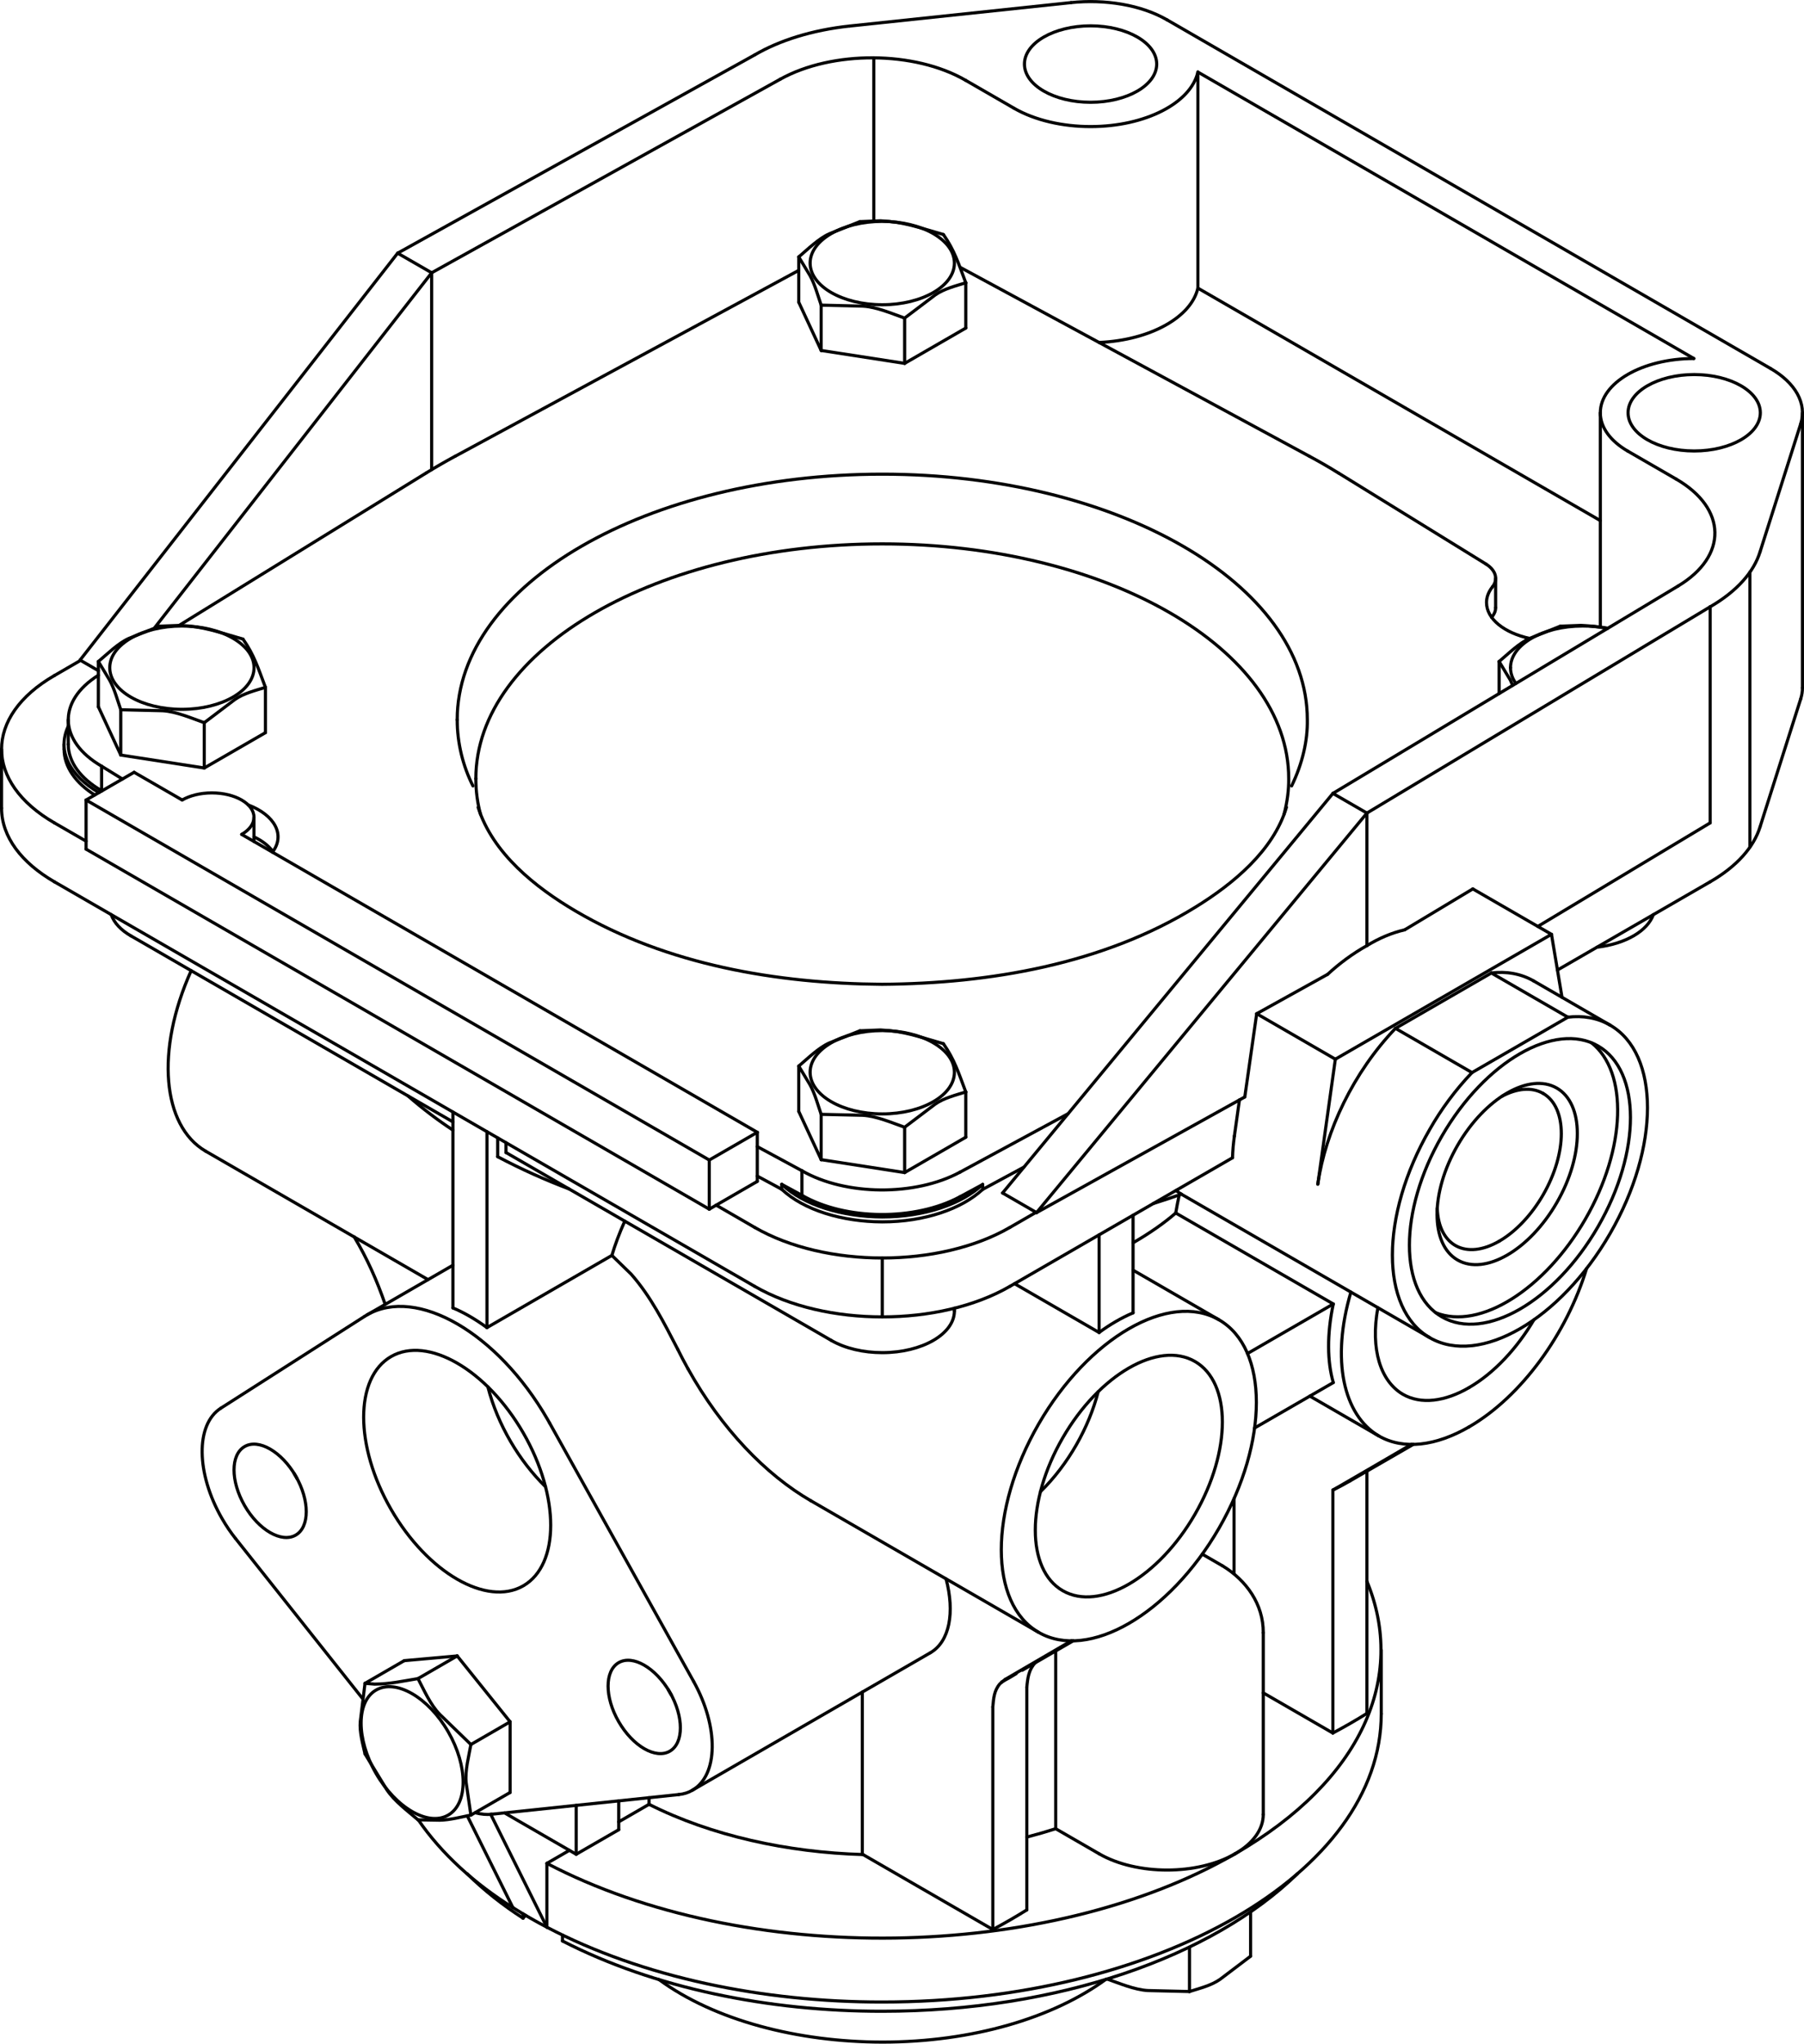 <?xml version="1.0" encoding="iso-8859-1"?>
<!DOCTYPE svg PUBLIC "-//W3C//DTD SVG 1.1//EN" "http://www.w3.org/Graphics/SVG/1.1/DTD/svg11.dtd">
<!-- Generator: Arbortext IsoDraw 7.0 -->
<svg id="Standardebene" width="100%" height="100%" viewBox="0 0 75.019 84.938"
 xmlns="http://www.w3.org/2000/svg" xmlns:xlink="http://www.w3.org/1999/xlink"
 fill-rule="evenodd" clip-rule="evenodd" stroke="#000000" stroke-linecap="round" fill="none" xml:space="preserve">
 <g>
  <line stroke-width="0.13" x1="56.134" y1="61.552" x2="58.773" y2="60.03"/>
  <line stroke-width="0.13" x1="66.549" y1="17.155" x2="66.549" y2="26.057"/>
  <line stroke-width="0.13" x1="74.953" y1="28.586" x2="74.953" y2="17.155"/>
  <line stroke-width="0.13" x1="52.533" y1="75.412" x2="52.533" y2="67.859"/>
  <line stroke-width="0.13" x1="72.769" y1="23.777" x2="72.769" y2="35.207"/>
  <line stroke-width="0.13" x1="36.689" y1="52.283" x2="36.689" y2="54.732"/>
  <line stroke-width="0.13" x1="62.195" y1="25.257" x2="62.195" y2="24.033"/>
  <line stroke-width="0.13" x1="57.439" y1="71.227" x2="57.439" y2="68.575"/>
  <line stroke-width="0.13" x1="50.844" y1="65.082" x2="49.996" y2="64.593"/>
  <line stroke-width="0.13" x1="36.337" y1="9.178" x2="36.337" y2="2.403"/>
  <line stroke-width="0.13" x1="8.544" y1="47.84" x2="17.8" y2="53.183"/>
  <line stroke-width="0.13" x1="2.839" y1="29.914" x2="2.839" y2="30.934"/>
  <line stroke-width="0.13" x1="2.665" y1="30.934" x2="2.665" y2="31.138"/>
  <line stroke-width="0.13" x1="0.065" y1="31.138" x2="0.065" y2="33.588"/>
  <line stroke-width="0.13" x1="42.511" y1="69.418" x2="44.631" y2="68.194"/>
  <line stroke-width="0.13" x1="54.469" y1="58.024" x2="57.335" y2="59.679"/>
  <line stroke-width="0.13" x1="28.789" y1="74.406" x2="38.689" y2="68.691"/>
  <line stroke-width="0.13" x1="18.835" y1="52.585" x2="15.262" y2="54.649"/>
  <line stroke-width="0.13" x1="10.561" y1="34.975" x2="10.561" y2="33.965"/>
  <line stroke-width="0.13" x1="50.692" y1="54.853" x2="47.119" y2="52.79"/>
  <line stroke-width="0.13" x1="33.722" y1="62.375" x2="43.192" y2="67.843"/>
  <line stroke-width="0.13" x1="39.689" y1="54.485" x2="39.689" y2="54.371"/>
  <line stroke-width="0.13" x1="49.125" y1="49.631" x2="59.457" y2="55.595"/>
  <line stroke-width="0.13" x1="66.956" y1="42.606" x2="63.774" y2="40.768"/>
  <line stroke-width="0.13" x1="32.509" y1="49.429" x2="31.492" y2="48.88"/>
  <line stroke-width="0.13" x1="42.582" y1="48.506" x2="40.866" y2="49.432"/>
  <line stroke-width="0.13" x1="5.091" y1="32.378" x2="4.224" y2="31.843"/>
  <line stroke-width="0.13" x1="7.45" y1="25.992" x2="17.722" y2="19.658"/>
  <line stroke-width="0.13" x1="18.928" y1="18.963" x2="33.216" y2="11.237"/>
  <line stroke-width="0.13" x1="39.942" y1="11.118" x2="54.451" y2="18.963"/>
  <line stroke-width="0.13" x1="44.414" y1="46.289" x2="39.918" y2="48.719"/>
  <line stroke-width="0.13" x1="33.348" y1="48.658" x2="31.492" y2="47.655"/>
  <line stroke-width="0.13" x1="51.542" y1="45.715" x2="51.332" y2="47.213"/>
  <line stroke-width="0.13" x1="2.262" y1="34.2" x2="3.58" y2="34.96"/>
  <line stroke-width="0.13" x1="64.956" y1="41.451" x2="64.518" y2="38.832"/>
  <line stroke-width="0.13" x1="20.696" y1="48.073" x2="20.696" y2="47.292"/>
  <line stroke-width="0.13" x1="21.042" y1="47.901" x2="21.042" y2="47.493"/>
  <line stroke-width="0.13" x1="52.006" y1="81.302" x2="52.006" y2="79.469"/>
  <line stroke-width="0.13" x1="63.951" y1="38.503" x2="71.117" y2="34.2"/>
  <line stroke-width="0.13" x1="45.706" y1="51.322" x2="45.706" y2="55.381"/>
  <line stroke-width="0.13" x1="45.706" y1="55.381" x2="42.189" y2="53.351"/>
  <line stroke-width="0.13" x1="47.119" y1="50.505" x2="47.119" y2="54.564"/>
  <line stroke-width="0.13" x1="9.794" y1="63.942" x2="15.066" y2="70.581"/>
  <line stroke-width="0.13" x1="20.25" y1="55.177" x2="20.25" y2="47.034"/>
  <line stroke-width="0.13" x1="18.835" y1="54.36" x2="18.835" y2="46.219"/>
  <line stroke-width="0.13" x1="71.117" y1="36.649" x2="64.766" y2="40.317"/>
  <line stroke-width="0.13" x1="18.835" y1="46.627" x2="5.443" y2="38.895"/>
  <line stroke-width="0.13" x1="4.091" y1="27.875" x2="3.351" y2="27.446"/>
  <line stroke-width="0.13" x1="4.237" y1="32.871" x2="4.224" y2="32.862"/>
  <line stroke-width="0.13" x1="55.444" y1="54.195" x2="51.877" y2="56.255"/>
  <line stroke-width="0.13" x1="52.171" y1="59.35" x2="55.444" y2="57.462"/>
  <line stroke-width="0.13" x1="62.341" y1="27.493" x2="62.341" y2="28.824"/>
  <line stroke-width="0.13" x1="49.465" y1="82.771" x2="49.465" y2="80.93"/>
  <line stroke-width="0.13" x1="35.859" y1="77.061" x2="35.859" y2="70.325"/>
  <line stroke-width="0.13" x1="6.439" y1="26.079" x2="17.951" y2="11.337"/>
  <line stroke-width="0.13" x1="17.951" y1="19.518" x2="17.951" y2="11.337"/>
  <line stroke-width="0.13" x1="51.317" y1="62.286" x2="51.317" y2="65.406"/>
  <line stroke-width="0.13" x1="43.901" y1="76.004" x2="43.901" y2="68.617"/>
  <line stroke-width="0.13" x1="49.814" y1="11.975" x2="66.549" y2="21.637"/>
  <line stroke-width="0.13" x1="22.742" y1="77.444" x2="23.678" y2="76.903"/>
  <line stroke-width="0.13" x1="25.73" y1="75.718" x2="26.99" y2="74.99"/>
  <line stroke-width="0.13" x1="25.73" y1="76.046" x2="25.73" y2="74.847"/>
  <line stroke-width="0.13" x1="23.961" y1="77.066" x2="23.961" y2="75.033"/>
  <line stroke-width="0.13" x1="20.981" y1="75.346" x2="23.961" y2="77.066"/>
  <line stroke-width="0.13" x1="21.751" y1="79.543" x2="21.751" y2="79.722"/>
  <line stroke-width="0.13" x1="23.391" y1="80.424" x2="23.391" y2="80.67"/>
  <line stroke-width="0.13" x1="26.99" y1="74.99" x2="26.99" y2="74.715"/>
  <line stroke-width="0.13" x1="55.427" y1="72.028" x2="52.533" y2="70.358"/>
  <line stroke-width="0.13" x1="56.843" y1="71.212" x2="56.843" y2="61.145"/>
  <line stroke-width="0.13" x1="45.706" y1="77.046" x2="43.901" y2="76.004"/>
  <line stroke-width="0.13" x1="55.427" y1="72.028" x2="55.427" y2="61.93"/>
  <line stroke-width="0.13" x1="23.961" y1="77.066" x2="25.73" y2="76.046"/>
  <line stroke-width="0.13" x1="41.286" y1="80.194" x2="41.286" y2="70.944"/>
  <line stroke-width="0.13" x1="22.742" y1="80.097" x2="22.742" y2="77.444"/>
  <line stroke-width="0.13" x1="42.7" y1="79.378" x2="42.7" y2="70.126"/>
  <line stroke-width="0.13" x1="69.703" y1="19.911" x2="67.692" y2="18.75"/>
  <line stroke-width="0.13" x1="55.658" y1="19.658" x2="61.79" y2="23.44"/>
  <line stroke-width="0.13" x1="70.438" y1="14.9" x2="49.814" y2="2.995"/>
  <line stroke-width="0.13" x1="73.191" y1="34.368" x2="74.879" y2="29.056"/>
  <line stroke-width="0.13" x1="74.879" y1="17.625" x2="73.191" y2="22.937"/>
  <line stroke-width="0.13" x1="58.411" y1="38.646" x2="61.247" y2="36.944"/>
  <line stroke-width="0.13" x1="35.337" y1="1.082" x2="44.539" y2="0.108"/>
  <line stroke-width="0.13" x1="48.533" y1="0.826" x2="73.635" y2="15.319"/>
  <line stroke-width="0.13" x1="32.45" y1="3.29" x2="17.951" y2="11.337"/>
  <line stroke-width="0.13" x1="43.104" y1="50.399" x2="56.843" y2="33.792"/>
  <line stroke-width="0.13" x1="41.286" y1="80.194" x2="35.859" y2="77.061"/>
  <line stroke-width="0.13" x1="4.224" y1="32.862" x2="4.224" y2="31.843"/>
  <line stroke-width="0.13" x1="3.58" y1="35.292" x2="3.58" y2="33.25"/>
  <line stroke-width="0.13" x1="5.022" y1="31.381" x2="4.091" y2="29.376"/>
  <line stroke-width="0.13" x1="11.038" y1="30.451" x2="8.494" y2="31.919"/>
  <line stroke-width="0.13" x1="8.494" y1="31.919" x2="5.022" y2="31.381"/>
  <line stroke-width="0.13" x1="34.148" y1="14.566" x2="33.216" y2="12.561"/>
  <line stroke-width="0.13" x1="40.162" y1="13.635" x2="37.619" y2="15.102"/>
  <line stroke-width="0.13" x1="37.619" y1="15.102" x2="34.148" y2="14.566"/>
  <line stroke-width="0.13" x1="34.148" y1="48.197" x2="33.216" y2="46.192"/>
  <line stroke-width="0.13" x1="40.162" y1="47.265" x2="37.619" y2="48.734"/>
  <line stroke-width="0.13" x1="37.619" y1="48.734" x2="34.148" y2="48.197"/>
  <line stroke-width="0.13" x1="34.148" y1="46.314" x2="34.148" y2="48.197"/>
  <line stroke-width="0.13" x1="33.216" y1="44.308" x2="33.216" y2="46.192"/>
  <line stroke-width="0.13" x1="40.162" y1="45.383" x2="40.162" y2="47.265"/>
  <line stroke-width="0.13" x1="37.619" y1="46.85" x2="37.619" y2="48.734"/>
  <line stroke-width="0.13" x1="31.492" y1="49.1" x2="31.492" y2="47.06"/>
  <line stroke-width="0.13" x1="29.495" y1="50.255" x2="29.782" y2="50.088"/>
  <line stroke-width="0.13" x1="29.782" y1="50.088" x2="31.492" y2="49.1"/>
  <line stroke-width="0.13" x1="29.495" y1="50.255" x2="29.495" y2="48.213"/>
  <line stroke-width="0.13" x1="3.58" y1="35.292" x2="29.495" y2="50.255"/>
  <line stroke-width="0.13" x1="31.492" y1="47.06" x2="10.05" y2="34.679"/>
  <line stroke-width="0.13" x1="7.575" y1="33.25" x2="5.577" y2="32.097"/>
  <line stroke-width="0.13" x1="5.577" y1="32.097" x2="3.58" y2="33.25"/>
  <line stroke-width="0.13" x1="3.58" y1="33.25" x2="29.495" y2="48.213"/>
  <line stroke-width="0.13" x1="29.495" y1="48.213" x2="31.492" y2="47.06"/>
  <line stroke-width="0.13" x1="15.179" y1="69.962" x2="16.811" y2="69.019"/>
  <line stroke-width="0.13" x1="17.382" y1="69.765" x2="19.012" y2="68.823"/>
  <line stroke-width="0.13" x1="19.582" y1="72.504" x2="21.213" y2="71.561"/>
  <line stroke-width="0.13" x1="19.582" y1="75.438" x2="21.213" y2="74.498"/>
  <line stroke-width="0.13" x1="25.445" y1="52.177" x2="20.25" y2="55.177"/>
  <line stroke-width="0.13" x1="48.893" y1="50.414" x2="55.444" y2="54.195"/>
  <line stroke-width="0.13" x1="51.255" y1="48.118" x2="41.993" y2="53.465"/>
  <line stroke-width="0.13" x1="31.387" y1="53.465" x2="2.262" y2="36.649"/>
  <line stroke-width="0.13" x1="55.429" y1="32.975" x2="56.843" y2="33.792"/>
  <line stroke-width="0.13" x1="16.536" y1="10.522" x2="17.951" y2="11.337"/>
  <line stroke-width="0.13" x1="20.451" y1="75.402" x2="28.228" y2="74.584"/>
  <line stroke-width="0.13" x1="28.841" y1="69.878" x2="22.858" y2="59.148"/>
  <line stroke-width="0.13" x1="15.166" y1="54.707" x2="9.182" y2="58.527"/>
  <line stroke-width="0.13" x1="16.811" y1="69.019" x2="19.012" y2="68.823"/>
  <line stroke-width="0.13" x1="19.012" y1="68.823" x2="21.213" y2="71.561"/>
  <line stroke-width="0.13" x1="21.213" y1="71.561" x2="21.213" y2="74.498"/>
  <line stroke-width="0.13" x1="71.117" y1="34.2" x2="71.117" y2="25.219"/>
  <line stroke-width="0.13" x1="71.117" y1="25.219" x2="56.843" y2="33.792"/>
  <line stroke-width="0.13" x1="56.843" y1="39.302" x2="56.843" y2="33.792"/>
  <line stroke-width="0.13" x1="43.104" y1="50.399" x2="51.765" y2="45.591"/>
  <line stroke-width="0.13" x1="51.765" y1="45.591" x2="52.259" y2="42.131"/>
  <line stroke-width="0.13" x1="16.536" y1="10.522" x2="31.387" y2="2.28"/>
  <line stroke-width="0.13" x1="3.33" y1="27.434" x2="16.536" y2="10.522"/>
  <line stroke-width="0.13" x1="55.53" y1="44.021" x2="54.801" y2="49.216"/>
  <line stroke-width="0.13" x1="58.03" y1="42.74" x2="62.018" y2="40.439"/>
  <line stroke-width="0.13" x1="34.569" y1="55.71" x2="21.042" y2="47.901"/>
  <line stroke-width="0.13" x1="64.518" y1="38.832" x2="61.247" y2="36.944"/>
  <line stroke-width="0.13" x1="55.21" y1="40.494" x2="52.259" y2="42.131"/>
  <line stroke-width="0.13" x1="55.53" y1="44.021" x2="64.518" y2="38.832"/>
  <line stroke-width="0.13" x1="55.53" y1="44.021" x2="52.259" y2="42.131"/>
  <line stroke-width="0.13" x1="3.351" y1="27.446" x2="3.33" y2="27.434"/>
  <line stroke-width="0.13" x1="43.104" y1="50.399" x2="43.084" y2="50.386"/>
  <line stroke-width="0.13" x1="2.262" y1="28.077" x2="3.351" y2="27.446"/>
  <line stroke-width="0.13" x1="62.018" y1="40.439" x2="65.2" y2="42.276"/>
  <line stroke-width="0.13" x1="58.03" y1="42.74" x2="61.213" y2="44.578"/>
  <line stroke-width="0.13" x1="61.213" y1="44.578" x2="65.2" y2="42.276"/>
  <line stroke-width="0.13" x1="40.866" y1="49.228" x2="39.918" y2="49.74"/>
  <line stroke-width="0.13" x1="55.429" y1="32.975" x2="69.78" y2="24.358"/>
  <line stroke-width="0.13" x1="41.692" y1="49.582" x2="55.429" y2="32.975"/>
  <line stroke-width="0.13" x1="5.022" y1="29.498" x2="5.022" y2="31.381"/>
  <line stroke-width="0.13" x1="4.091" y1="27.493" x2="4.091" y2="29.376"/>
  <line stroke-width="0.13" x1="11.038" y1="28.568" x2="11.038" y2="30.451"/>
  <line stroke-width="0.13" x1="8.494" y1="30.036" x2="8.494" y2="31.919"/>
  <line stroke-width="0.13" x1="34.148" y1="12.682" x2="34.148" y2="14.566"/>
  <line stroke-width="0.13" x1="33.216" y1="10.678" x2="33.216" y2="12.561"/>
  <line stroke-width="0.13" x1="40.162" y1="11.753" x2="40.162" y2="13.634"/>
  <line stroke-width="0.13" x1="37.619" y1="13.22" x2="37.619" y2="15.102"/>
  <line stroke-width="0.13" x1="40.866" y1="49.432" x2="40.866" y2="49.228"/>
  <line stroke-width="0.13" x1="32.509" y1="49.429" x2="32.509" y2="49.223"/>
  <line stroke-width="0.13" x1="32.509" y1="49.223" x2="33.348" y2="49.679"/>
  <line stroke-width="0.13" x1="33.348" y1="49.679" x2="33.348" y2="48.658"/>
  <line stroke-width="0.13" x1="42.17" y1="4.5" x2="40.149" y2="3.334"/>
  <line stroke-width="0.13" x1="49.814" y1="11.975" x2="49.814" y2="2.995"/>
  <line stroke-width="0.13" x1="29.782" y1="50.088" x2="31.387" y2="51.015"/>
  <line stroke-width="0.13" x1="41.993" y1="51.015" x2="43.084" y2="50.386"/>
  <line stroke-width="0.13" x1="43.084" y1="50.386" x2="41.692" y2="49.582"/>
  <g>
   <path stroke-width="0.13" d="M71.117 36.649C72.243 36 72.936 35.194 73.191 34.368"/>
  </g>
  <g>
   <path stroke-width="0.13" d="M71.117 25.219C72.243 24.568 72.936 23.763 73.191 22.937"/>
  </g>
  <g>
   <path stroke-width="0.13" d="M31.387 53.465C34.316 55.155 39.064 55.155 41.993 53.465"/>
  </g>
  <g>
   <path stroke-width="0.13" d="M31.387 51.015C34.316 52.707 39.064 52.707 41.993 51.015"/>
  </g>
  <g>
   <path stroke-width="0.13" d="M40.149 3.334C38.029 2.109 34.606 2.093 32.45 3.29"/>
  </g>
  <g>
   <path stroke-width="0.13" d="M33.348 48.658C35.155 49.701 38.06 49.722 39.918 48.719"/>
  </g>
  <g>
   <path stroke-width="0.13" d="M41.654 69.906C41.865 69.793 42.076 69.673 42.256 69.561"/>
  </g>
  <g>
   <path stroke-width="0.13" d="M19.013 29.914C19.013 30.893 19.253 31.839 19.667 32.664"/>
   <path stroke-width="0.13" d="M53.712 32.664C54.168 31.722 54.381 30.771 54.365 29.914C54.365 24.277 46.451 19.707 36.689 19.707C26.928 19.707 19.013 24.277 19.013 29.914"/>
  </g>
  <g>
   <path stroke-width="0.13" d="M19.788 32.362C19.788 32.887 19.859 33.402 19.984 33.848"/>
   <path stroke-width="0.13" d="M53.395 33.848C53.533 33.331 53.597 32.816 53.591 32.362C53.591 26.974 46.024 22.605 36.689 22.605C27.356 22.605 19.788 26.974 19.788 32.362"/>
  </g>
  <g>
   <path stroke-width="0.13" d="M11.33 35.418C11.875 34.701 11.429 33.878 10.323 33.454"/>
  </g>
  <g>
   <path stroke-width="0.13" d="M4.091 28.064C2.367 29.143 2.438 30.809 4.224 31.843"/>
  </g>
  <g>
   <path stroke-width="0.13" d="M62.063 24.39C61.893 24.606 61.814 24.832 61.817 25.045C61.817 25.725 62.558 26.306 63.618 26.536"/>
  </g>
  <g>
   <path stroke-width="0.13" d="M63.774 40.768C63.246 40.465 62.636 40.362 62.018 40.439"/>
  </g>
  <g>
   <path stroke-width="0.13" d="M59.701 54.558C61.536 55.298 64.239 53.585 65.926 50.671C67.628 47.723 67.715 44.551 66.18 43.338"/>
  </g>
  <g>
   <path stroke-width="0.13" d="M34.569 55.71C35.154 56.048 35.921 56.218 36.689 56.218C38.347 56.218 39.689 55.442 39.689 54.485C39.689 54.485 39.689 54.485 39.689 54.485"/>
  </g>
  <g>
   <path stroke-width="0.13" d="M62.345 51.585C63.058 51.173 63.704 50.466 64.171 49.658C65.179 47.912 65.179 46.026 64.171 45.444"/>
  </g>
  <g>
   <path stroke-width="0.13" d="M64.171 45.444C63.695 45.168 63.078 45.234 62.456 45.564"/>
  </g>
  <g>
   <path stroke-width="0.13" d="M59.768 50.219C59.826 51.786 60.968 52.378 62.345 51.585"/>
  </g>
  <g>
   <path stroke-width="0.13" d="M20.696 48.075C21.67 48.591 22.699 49.051 23.658 49.411"/>
  </g>
  <g>
   <path stroke-width="0.13" d="M25.981 50.752C25.757 51.25 25.574 51.741 25.445 52.177"/>
  </g>
  <g>
   <path stroke-width="0.13" d="M28.608 56.886C29.998 59.38 31.85 61.295 33.722 62.375"/>
  </g>
  <g>
   <path stroke-width="0.13" d="M47.954 50.023C48.374 49.892 48.783 49.755 49.128 49.631"/>
  </g>
  <g>
   <path stroke-width="0.13" d="M43.268 61.996C44.433 60.856 45.284 59.322 45.667 57.843"/>
  </g>
  <g>
   <path stroke-width="0.13" d="M19.756 75.34C20.013 75.406 20.251 75.426 20.451 75.402"/>
  </g>
  <g>
   <path stroke-width="0.13" d="M21.859 79.606C21.815 79.646 21.777 79.686 21.751 79.722"/>
  </g>
  <g>
   <path stroke-width="0.13" d="M16.966 45.548C17.565 46.072 18.216 46.564 18.835 46.969"/>
  </g>
  <g>
   <path stroke-width="0.13" d="M2.665 31.138C2.665 31.873 3.149 32.542 3.94 33.042"/>
  </g>
  <g>
   <path stroke-width="0.13" d="M11.349 35.393C11.169 35.145 10.89 34.935 10.561 34.781"/>
  </g>
  <g>
   <path stroke-width="0.13" d="M47.119 51.652C47.813 51.253 48.423 50.823 48.893 50.414"/>
  </g>
  <g>
   <path stroke-width="0.13" d="M38.689 68.691C39.491 68.227 39.712 67.01 39.341 65.62"/>
  </g>
  <g>
   <path stroke-width="0.13" d="M20.288 57.639C20.693 59.218 21.596 60.722 22.686 61.792"/>
  </g>
  <g>
   <path stroke-width="0.13" d="M66.84 26.121C66.495 26.05 66.141 26.015 65.814 26.018C64.158 26.018 62.814 26.792 62.814 27.75"/>
  </g>
  <g>
   <path stroke-width="0.13" d="M62.814 27.75C62.814 27.986 62.896 28.211 63.039 28.405"/>
  </g>
  <g>
   <path stroke-width="0.13" d="M61.085 57.673C62.136 57.067 63.088 56.036 63.787 54.853"/>
  </g>
  <g>
   <path stroke-width="0.13" d="M57.298 54.35C56.982 56.091 57.412 57.402 58.335 57.947C59.094 58.384 60.09 58.249 61.085 57.674"/>
  </g>
  <g>
   <path stroke-width="0.13" d="M61.085 59.307C63.274 58.042 65.155 55.424 65.977 52.722"/>
  </g>
  <g>
   <path stroke-width="0.13" d="M56.176 53.703C55.347 56.518 55.863 58.807 57.335 59.679C58.371 60.277 59.728 60.091 61.085 59.307"/>
  </g>
  <g>
   <path stroke-width="0.13" d="M27.789 70.221C27.829 70.299 27.873 70.375 27.914 70.438"/>
  </g>
  <g>
   <path stroke-width="0.13" d="M0.065 33.588C0.065 34.783 0.904 35.865 2.262 36.649"/>
  </g>
  <g>
   <path stroke-width="0.13" d="M2.839 30.184C2.358 31.199 2.895 32.235 4.113 32.942"/>
  </g>
  <g>
   <path stroke-width="0.13" d="M2.839 30.934C2.839 31.687 3.368 32.369 4.224 32.862"/>
  </g>
  <g>
   <path stroke-width="0.13" d="M7.95 40.341C6.456 43.665 6.751 46.786 8.544 47.84"/>
  </g>
  <g>
   <path stroke-width="0.13" d="M42.7 76.352C43.131 76.239 43.548 76.118 43.901 76.004"/>
  </g>
  <g>
   <path stroke-width="0.13" d="M66.409 39.368C67.62 39.225 68.513 38.682 68.754 38.014"/>
  </g>
  <g>
   <path stroke-width="0.13" d="M4.625 38.014C4.746 38.363 5.043 38.667 5.443 38.895"/>
  </g>
  <g>
   <path stroke-width="0.13" d="M74.879 29.056C74.932 28.893 74.956 28.73 74.953 28.586"/>
  </g>
  <g>
   <path stroke-width="0.13" d="M45.704 14.234C47.856 14.137 49.536 13.179 49.814 11.975"/>
  </g>
  <g>
   <path stroke-width="0.13" d="M62.063 25.614C62.051 25.629 62.039 25.644 62.03 25.658"/>
  </g>
  <g>
   <path stroke-width="0.13" d="M62.063 25.614C62.155 25.496 62.198 25.373 62.195 25.257"/>
  </g>
  <g>
   <path stroke-width="0.13" d="M26.99 74.99C29.582 76.296 32.74 76.986 35.889 77.078"/>
  </g>
  <g>
   <path stroke-width="0.13" d="M22.742 80.097C26.722 82.185 31.727 83.212 36.689 83.207C48.149 83.207 57.439 77.844 57.439 71.228"/>
  </g>
  <g>
   <path stroke-width="0.13" d="M51.362 77.046C56.655 73.989 58.49 69.694 56.843 65.721"/>
  </g>
  <g>
   <path stroke-width="0.13" d="M19.425 77.875C20.129 78.569 20.939 79.204 21.751 79.722"/>
  </g>
  <g>
   <path stroke-width="0.13" d="M23.391 80.67C27.211 82.632 31.974 83.596 36.689 83.591C44.014 83.591 50.417 81.319 53.954 77.875"/>
  </g>
  <g>
   <path stroke-width="0.13" d="M27.4 82.271C29.725 83.974 33.173 84.867 36.689 84.873C40.447 84.873 43.793 83.861 45.978 82.271"/>
  </g>
  <g>
   <path stroke-width="0.13" d="M51.362 77.046C52.143 76.594 52.533 76.004 52.533 75.412"/>
  </g>
  <g>
   <path stroke-width="0.13" d="M55.427 61.93C55.676 61.808 55.923 61.676 56.134 61.552"/>
  </g>
  <g>
   <path stroke-width="0.13" d="M12.231 61.24C12.274 61.317 12.317 61.393 12.356 61.457"/>
  </g>
  <g>
   <path stroke-width="0.13" d="M17.396 75.638C18.364 77.049 19.743 78.295 21.327 79.281"/>
  </g>
  <g>
   <path stroke-width="0.13" d="M22.742 77.444C30.966 81.754 43.548 81.543 51.362 77.046"/>
  </g>
  <g>
   <path stroke-width="0.13" d="M45.706 77.046C47.268 77.947 49.799 77.947 51.362 77.046"/>
  </g>
  <g>
   <path stroke-width="0.13" d="M55.427 72.028C55.924 71.763 56.417 71.478 56.843 71.212"/>
  </g>
  <g>
   <path stroke-width="0.13" d="M41.286 80.194C41.783 79.929 42.276 79.644 42.7 79.378"/>
  </g>
  <g>
   <path stroke-width="0.13" d="M70.438 14.9C68.287 14.906 66.549 15.914 66.549 17.155C66.549 17.778 66.986 18.341 67.692 18.75"/>
  </g>
  <g>
   <path stroke-width="0.13" d="M74.879 17.625C75.156 16.756 74.65 15.909 73.635 15.319"/>
  </g>
  <g>
   <path stroke-width="0.13" d="M35.335 1.082C33.77 1.249 32.406 1.684 31.387 2.28"/>
  </g>
  <g>
   <path stroke-width="0.13" d="M48.533 0.826C47.451 0.201 45.957 -0.039 44.539 0.108"/>
  </g>
  <g>
   <path stroke-width="0.13" d="M62.063 24.39C62.319 24.064 62.195 23.693 61.79 23.44"/>
  </g>
  <g>
   <path stroke-width="0.13" d="M55.656 19.658C55.247 19.405 54.826 19.163 54.451 18.963"/>
  </g>
  <g>
   <path stroke-width="0.13" d="M18.926 18.963C18.489 19.199 18.07 19.443 17.722 19.658"/>
  </g>
  <g>
   <path stroke-width="0.13" d="M16.262 56.381C14.743 57.258 14.743 60.101 16.262 62.731C17.78 65.362 20.243 66.784 21.762 65.908C23.28 65.031 23.28 62.188 21.762 59.557C20.243 56.926 17.78 55.505 16.262 56.381"/>
  </g>
  <g>
   <path stroke-width="0.13" d="M50.692 54.853C48.621 53.658 45.264 55.597 43.192 59.183C41.121 62.771 41.121 66.647 43.192 67.843C45.264 69.04 48.621 67.1 50.692 63.514C52.764 59.926 52.764 56.048 50.692 54.853"/>
  </g>
  <g>
   <path stroke-width="0.13" d="M49.692 56.585C48.173 55.709 45.712 57.13 44.192 59.761C42.673 62.392 42.673 65.234 44.192 66.111C45.712 66.989 48.173 65.566 49.692 62.936C51.212 60.305 51.212 57.462 49.692 56.585"/>
  </g>
  <g>
   <path stroke-width="0.13" d="M33.689 44.564C33.689 45.521 35.033 46.296 36.689 46.296C38.347 46.296 39.689 45.521 39.689 44.564C39.689 43.609 38.347 42.832 36.689 42.832C35.033 42.832 33.689 43.609 33.689 44.564"/>
  </g>
  <g>
   <path stroke-width="0.13" d="M10.05 34.679C10.391 34.482 10.561 34.223 10.561 33.965C10.561 33.406 9.778 32.954 8.811 32.954C8.329 32.954 7.892 33.067 7.575 33.25"/>
  </g>
  <g>
   <path stroke-width="0.13" d="M67.703 17.155C67.703 18.033 68.936 18.743 70.453 18.743C71.972 18.743 73.203 18.033 73.203 17.155C73.203 16.278 71.972 15.567 70.453 15.567C68.936 15.567 67.703 16.278 67.703 17.155"/>
  </g>
  <g>
   <path stroke-width="0.13" d="M18.638 75.438C19.466 74.96 19.466 73.409 18.638 71.974C17.809 70.54 16.466 69.765 15.637 70.242C14.81 70.721 14.81 72.272 15.637 73.706C16.466 75.141 17.809 75.917 18.638 75.438"/>
  </g>
  <g>
   <path stroke-width="0.13" d="M20.25 55.177C19.754 54.816 19.268 54.539 18.835 54.36"/>
  </g>
  <g>
   <path stroke-width="0.13" d="M55.444 54.195C55.174 55.47 55.194 56.593 55.444 57.462"/>
  </g>
  <g>
   <path stroke-width="0.13" d="M2.262 28.077C-0.667 29.766 -0.667 32.509 2.262 34.2"/>
  </g>
  <g>
   <path stroke-width="0.13" d="M42.601 2.663C42.601 3.54 43.832 4.251 45.351 4.251C46.871 4.251 48.101 3.54 48.101 2.663C48.101 1.786 46.871 1.074 45.351 1.074C43.832 1.074 42.601 1.786 42.601 2.663"/>
  </g>
  <g>
   <path stroke-width="0.13" d="M28.228 74.584C28.445 74.563 28.637 74.498 28.789 74.406C29.876 73.778 29.894 71.769 28.841 69.878"/>
  </g>
  <g>
   <path stroke-width="0.13" d="M22.858 59.148C22.824 59.088 22.791 59.03 22.762 58.979C20.69 55.392 17.332 53.454 15.262 54.649C15.227 54.668 15.195 54.689 15.166 54.707"/>
  </g>
  <g>
   <path stroke-width="0.13" d="M9.182 58.527C8.125 59.204 8.153 61.24 9.234 63.115C9.41 63.421 9.605 63.706 9.794 63.942"/>
  </g>
  <g>
   <path stroke-width="0.13" d="M10.172 60.121C9.585 60.46 9.585 61.557 10.172 62.575C10.757 63.591 11.71 64.14 12.297 63.801C12.882 63.463 12.882 62.363 12.297 61.347C11.71 60.331 10.757 59.781 10.172 60.121"/>
  </g>
  <g>
   <path stroke-width="0.13" d="M25.728 69.102C25.14 69.441 25.14 70.54 25.728 71.555C26.315 72.572 27.265 73.121 27.853 72.783C28.44 72.444 28.44 71.346 27.853 70.328C27.265 69.313 26.315 68.763 25.728 69.102"/>
  </g>
  <g>
   <path stroke-width="0.13" d="M47.119 54.564C46.625 54.774 46.137 55.06 45.706 55.381"/>
  </g>
  <g>
   <path stroke-width="0.13" d="M58.411 38.646C57.878 38.768 57.335 39 56.843 39.302"/>
  </g>
  <g>
   <path stroke-width="0.13" d="M56.843 39.302C56.259 39.627 55.698 40.042 55.21 40.494"/>
  </g>
  <g>
   <path stroke-width="0.13" d="M21.327 79.281C21.8 79.581 22.294 79.865 22.742 80.097"/>
  </g>
  <g>
   <path stroke-width="0.13" d="M64.739 45.222C63.6 44.564 61.753 45.631 60.613 47.603C59.475 49.576 59.475 51.71 60.613 52.368C61.753 53.024 63.6 51.959 64.739 49.985C65.878 48.012 65.878 45.88 64.739 45.222"/>
  </g>
  <g>
   <path stroke-width="0.13" d="M66.956 42.606C66.429 42.301 65.817 42.2 65.2 42.276"/>
   <path stroke-width="0.13" d="M61.213 44.578C60.521 45.299 59.921 46.119 59.457 46.936C57.384 50.523 57.384 54.401 59.457 55.597C61.527 56.792 64.885 54.853 66.956 51.265C69.028 47.679 69.028 43.801 66.956 42.606"/>
  </g>
  <g>
   <path stroke-width="0.13" d="M66.456 43.472C64.662 42.435 61.75 44.115 59.956 47.225C58.161 50.334 58.161 53.694 59.957 54.729C61.75 55.767 64.662 54.087 66.456 50.978C68.251 47.868 68.251 44.508 66.456 43.472"/>
  </g>
  <g>
   <path stroke-width="0.13" d="M33.348 49.679C35.155 50.722 38.06 50.743 39.918 49.74"/>
  </g>
  <g>
   <path stroke-width="0.13" d="M32.508 49.223C33.426 50.091 35.024 50.573 36.689 50.579C38.448 50.579 39.99 50.043 40.866 49.228"/>
  </g>
  <g>
   <path stroke-width="0.13" d="M69.78 24.358C71.858 23.109 71.817 21.132 69.703 19.911"/>
  </g>
  <g>
   <path stroke-width="0.13" d="M4.564 27.75C4.564 28.707 5.908 29.481 7.564 29.481C9.221 29.481 10.564 28.707 10.564 27.75C10.564 26.792 9.221 26.018 7.564 26.018C5.908 26.018 4.564 26.792 4.564 27.75"/>
  </g>
  <g>
   <path stroke-width="0.13" d="M33.689 10.935C33.689 11.891 35.033 12.666 36.689 12.666C38.347 12.666 39.689 11.891 39.689 10.935C39.689 9.977 38.347 9.201 36.689 9.201C35.033 9.201 33.689 9.977 33.689 10.935"/>
  </g>
  <g>
   <path stroke-width="0.13" d="M32.508 49.429C33.426 50.295 35.024 50.777 36.689 50.783C38.448 50.783 39.99 50.247 40.866 49.432"/>
  </g>
  <g>
   <path stroke-width="0.13" d="M42.17 4.5C43.048 5.006 44.2 5.261 45.351 5.261C47.634 5.261 49.521 4.28 49.814 2.995"/>
  </g>
  <g>
   <path stroke-width="0.13" d="M58.03 42.74C56.283 44.567 55.119 47.009 54.801 49.216"/>
  </g>
  <g>
   <path stroke-width="0.13" d="M51.332 47.213C51.286 47.539 51.261 47.851 51.255 48.118"/>
  </g>
  <path stroke-width="0.13" d="M49.127 49.631C49.049 49.582 48.973 49.531 48.901 49.478"/>
  <path stroke-width="0.13" d="M49.04 49.656C48.984 49.911 48.935 50.164 48.893 50.414"/>
  <path stroke-width="0.13" d="M41.804 69.796C42.722 69.262 43.64 68.727 44.557 68.191"/>
  <path stroke-width="0.13" d="M55.427 61.93C56.52 61.298 57.61 60.664 58.7 60.027"/>
  <path stroke-width="0.13" d="M28.608 56.886C28.458 56.618 28.317 56.347 28.181 56.073"/>
  <path stroke-width="0.13" d="M33.216 10.678L33.682 11.451C33.887 11.818 34.014 12.297 34.148 12.682"/>
  <path stroke-width="0.13" d="M35.759 9.211L34.49 9.715C34.033 9.919 33.579 10.372 33.216 10.678"/>
  <path stroke-width="0.13" d="M39.231 9.747C38.164 9.442 37.603 9.227 36.618 9.176L35.759 9.211"/>
  <path stroke-width="0.13" d="M40.162 11.753C39.859 10.951 39.691 10.404 39.231 9.747"/>
  <path stroke-width="0.13" d="M37.619 13.22L38.889 12.26C39.253 12.002 39.75 11.881 40.162 11.753"/>
  <path stroke-width="0.13" d="M34.148 12.682L35.881 12.724C36.456 12.756 37.098 13.038 37.619 13.22"/>
  <path stroke-width="0.13" d="M4.091 27.493L4.557 28.266C4.762 28.635 4.889 29.112 5.022 29.498"/>
  <path stroke-width="0.13" d="M6.634 26.025L5.365 26.53C4.908 26.734 4.455 27.189 4.091 27.493"/>
  <path stroke-width="0.13" d="M10.106 26.562C9.038 26.257 8.478 26.042 7.493 25.992L6.634 26.025"/>
  <path stroke-width="0.13" d="M11.038 28.568C10.734 27.766 10.566 27.219 10.106 26.562"/>
  <path stroke-width="0.13" d="M8.494 30.036L9.763 29.076C10.128 28.817 10.625 28.696 11.038 28.568"/>
  <path stroke-width="0.13" d="M5.022 29.498L6.756 29.539C7.331 29.571 7.974 29.853 8.494 30.036"/>
  <path stroke-width="0.13" d="M52.006 81.302L50.737 82.263C50.374 82.521 49.875 82.641 49.465 82.771"/>
  <path stroke-width="0.13" d="M28.181 56.073C27.617 54.984 27.065 53.884 26.245 52.954L25.445 52.177"/>
  <path stroke-width="0.13" d="M15.179 72.897L16.082 74.378C16.397 74.858 16.963 75.275 17.382 75.635"/>
  <path stroke-width="0.13" d="M15.179 69.962L14.983 71.54C14.941 71.984 15.086 72.475 15.179 72.897"/>
  <path stroke-width="0.13" d="M17.382 69.765C16.713 69.875 16.211 69.99 15.58 69.995L15.179 69.962"/>
  <path stroke-width="0.13" d="M17.382 75.635L18.283 75.65C18.704 75.644 19.181 75.516 19.582 75.438"/>
  <path stroke-width="0.13" d="M19.582 72.504L18.288 71.251C17.897 70.849 17.632 70.242 17.382 69.765"/>
  <path stroke-width="0.13" d="M19.582 75.438L19.385 74.087C19.333 73.59 19.5 72.969 19.582 72.504"/>
  <path stroke-width="0.13" d="M33.216 44.308L33.682 45.082C33.887 45.45 34.014 45.927 34.148 46.314"/>
  <path stroke-width="0.13" d="M35.759 42.841L34.49 43.345C34.033 43.548 33.579 44.003 33.216 44.308"/>
  <path stroke-width="0.13" d="M39.231 43.378C38.164 43.073 37.603 42.857 36.618 42.807L35.759 42.841"/>
  <path stroke-width="0.13" d="M40.162 45.383C39.859 44.582 39.691 44.036 39.231 43.378"/>
  <path stroke-width="0.13" d="M37.619 46.85L38.889 45.89C39.253 45.633 39.75 45.512 40.162 45.383"/>
  <path stroke-width="0.13" d="M34.148 46.314L35.881 46.353C36.456 46.387 37.098 46.668 37.619 46.85"/>
  <path stroke-width="0.13" d="M64.885 26.025L63.615 26.53C63.158 26.734 62.704 27.189 62.341 27.493"/>
  <path stroke-width="0.13" d="M14.727 51.402C15.263 52.292 15.679 53.225 16.015 54.204"/>
  <path stroke-width="0.13" d="M43.054 69.102C42.78 69.393 42.734 69.739 42.7 70.126"/>
  <path stroke-width="0.13" d="M66.861 26.109C66.489 26.044 66.121 26.012 65.743 25.992L64.885 26.025"/>
  <path stroke-width="0.13" d="M62.341 27.493L62.807 28.266L62.902 28.484"/>
  <path stroke-width="0.13" d="M49.465 82.771L47.731 82.73C47.17 82.697 46.548 82.427 46.036 82.251"/>
  <path stroke-width="0.13" d="M21.327 79.281C20.695 78.01 20.064 76.739 19.431 75.469"/>
  <path stroke-width="0.13" d="M22.742 80.097C21.963 78.533 21.184 76.968 20.405 75.403"/>
  <path stroke-width="0.13" d="M53.497 33.551C52.954 35.363 51.265 36.743 49.723 37.695C45.871 40.076 41.146 40.878 36.682 40.909C32.32 40.877 27.745 40.104 23.937 37.865C22.269 36.884 20.492 35.472 19.882 33.552"/>
  <path stroke-width="0.13" d="M41.286 70.944C41.317 70.59 41.338 70.263 41.582 69.98L41.804 69.796"/>
  <path stroke-width="0.13" d="M52.533 67.859C52.539 66.674 51.829 65.68 50.844 65.082"/>
 </g>
</svg>
